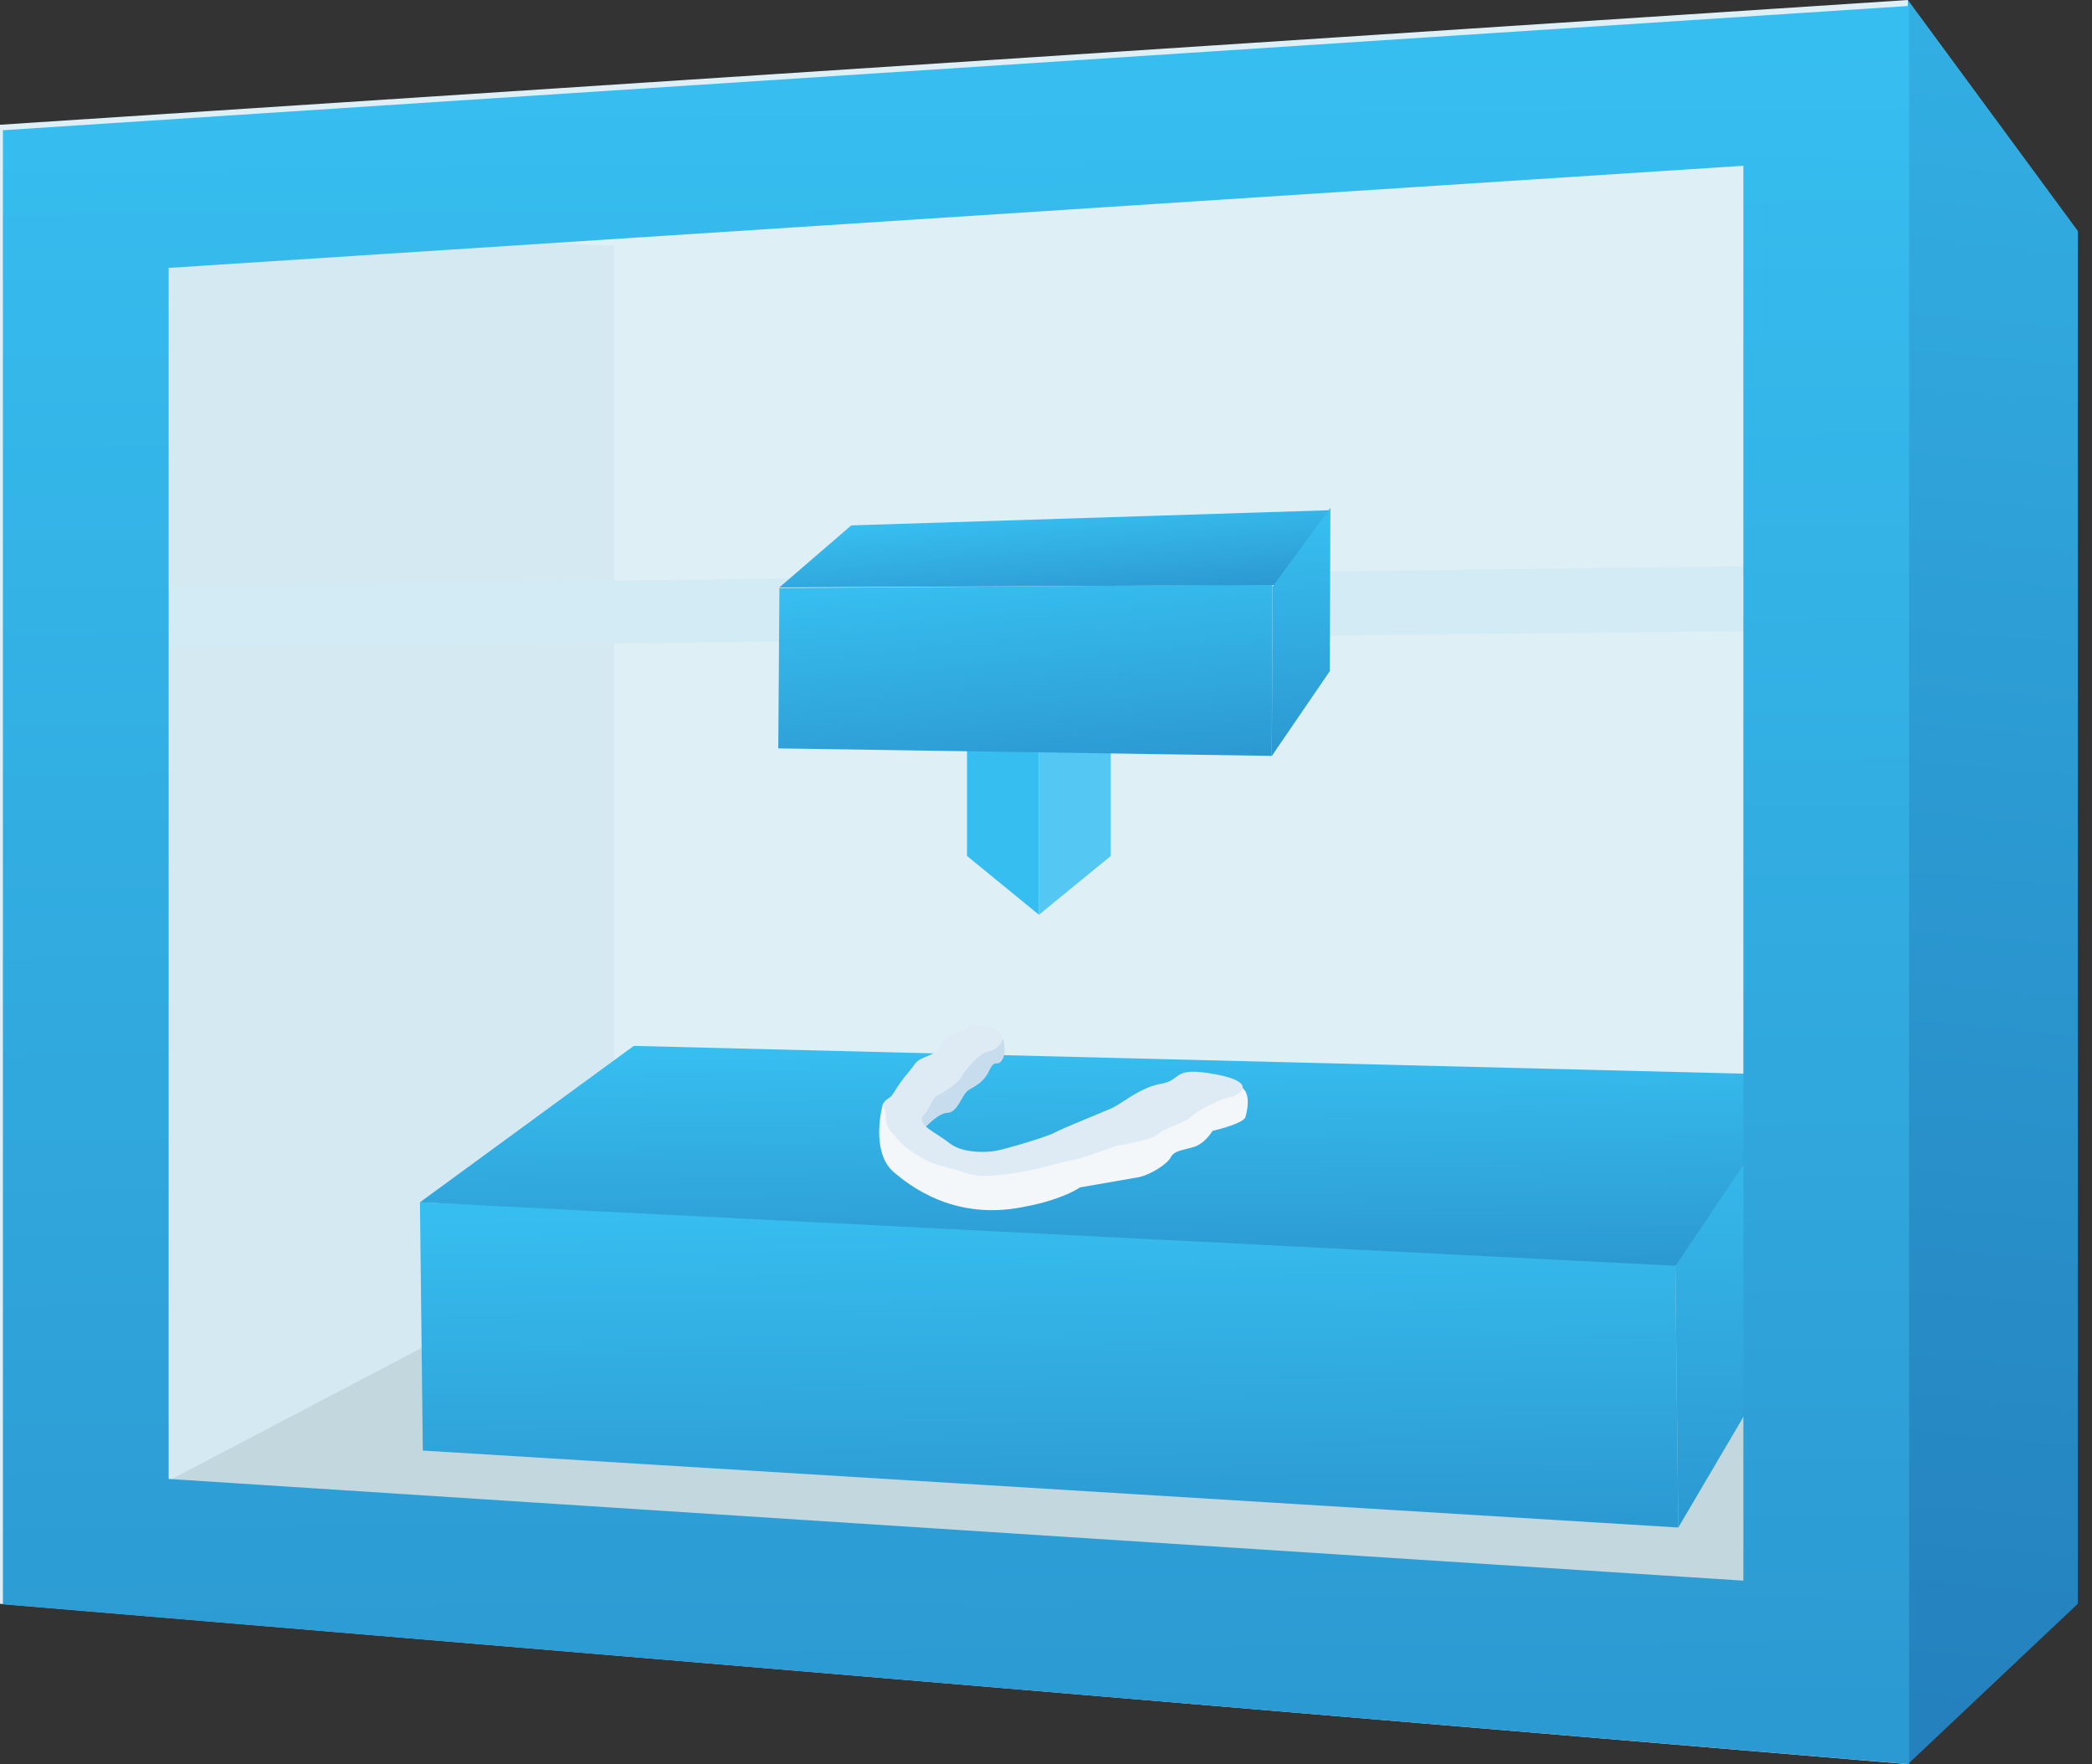 <?xml version="1.0" encoding="utf-8"?>
<svg width="134" height="113" viewBox="0 0 134 113" fill="none" xmlns="http://www.w3.org/2000/svg">
<rect x="0" y="0" width="134" height="113" fill="#333333" stroke="none"/>
<path d="M0 7.99L122.207 0V113L0 102.727V7.99Z" fill="#DEEFF5"/>
<path d="M112.163 82.554L39.409 79.519L5.859 97.353L112.163 107.978V82.554Z" fill="#C3D7DE"/>
<path d="M39.341 79.867V15.747L6.696 14.23L9.698 95.422L39.341 79.867Z" fill="#D4E9F1"/>
<path d="M1.682 37.669L123.755 36.11L123.763 40.295L1.79 41.607L1.682 37.669Z" fill="#D3EBF4"/>
<path d="M26.899 77.009L107.299 80.341L107.501 97.842L27.083 92.912L26.899 77.009Z" fill="url(#paint0_linear)"/>
<path d="M40.595 66.992L26.899 77.009L107.726 81.097L115.537 68.869L40.595 66.992Z" fill="url(#paint1_linear)"/>
<path d="M115.537 68.869L107.308 81.102L107.501 97.842L115.711 83.886L115.537 68.869Z" fill="url(#paint2_linear)"/>
<path d="M61.941 54.826V47.292H66.545V58.593L61.941 54.826Z" fill="#37BEF0"/>
<path d="M71.148 54.826V47.292H66.544V58.593L71.148 54.826Z" fill="#54C7F2"/>
<path d="M49.924 37.67L81.504 37.438L81.46 48.417L49.851 47.936L49.924 37.67Z" fill="url(#paint3_linear)"/>
<path d="M54.526 33.653L49.922 37.625L81.621 37.465L85.207 32.679L54.526 33.653Z" fill="url(#paint4_linear)"/>
<path d="M85.218 32.528L81.51 37.584L81.466 48.417L85.176 42.991L85.218 32.528Z" fill="url(#paint5_linear)"/>
<path d="M133.089 14.789L122.207 0V113L133.089 102.727V14.789Z" fill="url(#paint6_linear)"/>
<path d="M57.225 75.056C55.97 73.963 56.289 71.633 56.565 70.663L59.254 73.168L62.565 74.54L69.757 72.882C72.824 71.667 79.076 69.318 79.543 69.647C80.126 70.058 79.901 71.122 79.771 71.554C79.667 71.9 78.327 72.283 77.669 72.431C77.511 72.697 77.058 73.275 76.514 73.451C75.836 73.671 75.222 73.675 74.992 74.125C74.763 74.574 73.656 75.279 72.86 75.417L69.18 76.055C68.149 76.726 66.499 77.135 65.803 77.256C61.66 78.18 58.794 76.423 57.225 75.056Z" fill="#F3F7FA"/>
<path d="M64.181 67.907C64.444 67.534 64.34 66.855 64.255 66.563L62.313 66.592L59.744 69.497L58.411 71.265L59.033 72.489C59.225 72.216 60.098 71.3 60.668 71.283C61.382 71.262 61.59 70.099 62.053 69.813C62.515 69.528 62.995 69.342 63.372 68.56C63.748 67.777 63.852 68.374 64.181 67.907Z" fill="#C7DDED"/>
<path d="M60.225 66.955C60.447 66.342 61.696 65.982 61.696 65.982C62.457 65.645 61.573 65.512 63.088 65.741C64.982 66.027 64.06 67.211 63.364 67.332C62.668 67.453 61.747 68.637 61.599 68.97C61.452 69.303 60.445 69.99 60.064 70.159C59.683 70.327 59.67 70.842 59.16 71.442C58.649 72.043 59.964 72.532 60.798 73.207C61.632 73.882 63.158 73.822 63.755 73.719C64.352 73.615 66.986 72.851 67.548 72.548C68.11 72.246 70.411 71.334 71.172 70.997C71.933 70.66 72.988 69.658 74.381 69.416C75.773 69.174 75.004 68.283 77.862 68.812C80.72 69.341 79.331 70.196 78.735 70.3C78.138 70.403 76.633 71.177 76.287 71.544C75.941 71.912 74.566 72.252 74.22 72.62C73.874 72.987 71.785 73.35 71.586 73.384C71.387 73.419 69.467 74.162 68.87 74.265C68.273 74.369 66.418 74.896 65.722 75.016C65.026 75.137 63.634 75.379 62.803 75.318C61.973 75.257 61.623 75.011 61.091 74.898C60.559 74.785 59.695 74.526 59.129 74.214C58.562 73.903 57.862 73.409 57.477 72.964C57.093 72.518 56.842 72.254 56.773 71.857C56.704 71.459 56.786 71.342 56.617 70.962C56.449 70.581 56.83 70.412 57.011 70.278C57.193 70.144 57.34 69.812 57.669 69.345C57.998 68.878 58.179 68.744 58.59 68.16C59.001 67.577 59.948 67.72 60.225 66.955Z" fill="#DEEBF4"/>
<path fill-rule="evenodd" clip-rule="evenodd" d="M122.286 0.379L0.186 8.342V102.762L122.286 113V0.379ZM111.669 10.617L10.803 17.16V94.73L111.669 101.245V10.617Z" fill="url(#paint7_linear)"/>
<defs>
<linearGradient id="paint0_linear" x1="38.014" y1="98.134" x2="37.727" y2="77.447" gradientUnits="userSpaceOnUse">
<stop stop-color="#2C9AD2"/>
<stop offset="1" stop-color="#37BEF0"/>
</linearGradient>
<linearGradient id="paint1_linear" x1="38.954" y1="81.543" x2="38.77" y2="67.398" gradientUnits="userSpaceOnUse">
<stop stop-color="#2C9AD2"/>
<stop offset="1" stop-color="#37BEF0"/>
</linearGradient>
<linearGradient id="paint2_linear" x1="114.731" y1="97.08" x2="115.216" y2="69.644" gradientUnits="userSpaceOnUse">
<stop stop-color="#2C9AD2"/>
<stop offset="1" stop-color="#37BEF0"/>
</linearGradient>
<linearGradient id="paint3_linear" x1="54.287" y1="50.357" x2="53.197" y2="37.747" gradientUnits="userSpaceOnUse">
<stop stop-color="#2C9AD2"/>
<stop offset="1" stop-color="#37BEF0"/>
</linearGradient>
<linearGradient id="paint4_linear" x1="54.799" y1="39.547" x2="54.317" y2="33.828" gradientUnits="userSpaceOnUse">
<stop stop-color="#2C9AD2"/>
<stop offset="1" stop-color="#37BEF0"/>
</linearGradient>
<linearGradient id="paint5_linear" x1="85.237" y1="47.738" x2="84.458" y2="32.989" gradientUnits="userSpaceOnUse">
<stop stop-color="#2C9AD2"/>
<stop offset="1" stop-color="#37BEF0"/>
</linearGradient>
<linearGradient id="paint6_linear" x1="131.617" y1="110.347" x2="141.006" y2="3.75" gradientUnits="userSpaceOnUse">
<stop stop-color="#2481BD"/>
<stop offset="1" stop-color="#32AEE3"/>
</linearGradient>
<linearGradient id="paint7_linear" x1="16.701" y1="110.356" x2="15.864" y2="3.3" gradientUnits="userSpaceOnUse">
<stop stop-color="#2C9AD2"/>
<stop offset="1" stop-color="#37BEF0"/>
</linearGradient>
</defs>
</svg>
